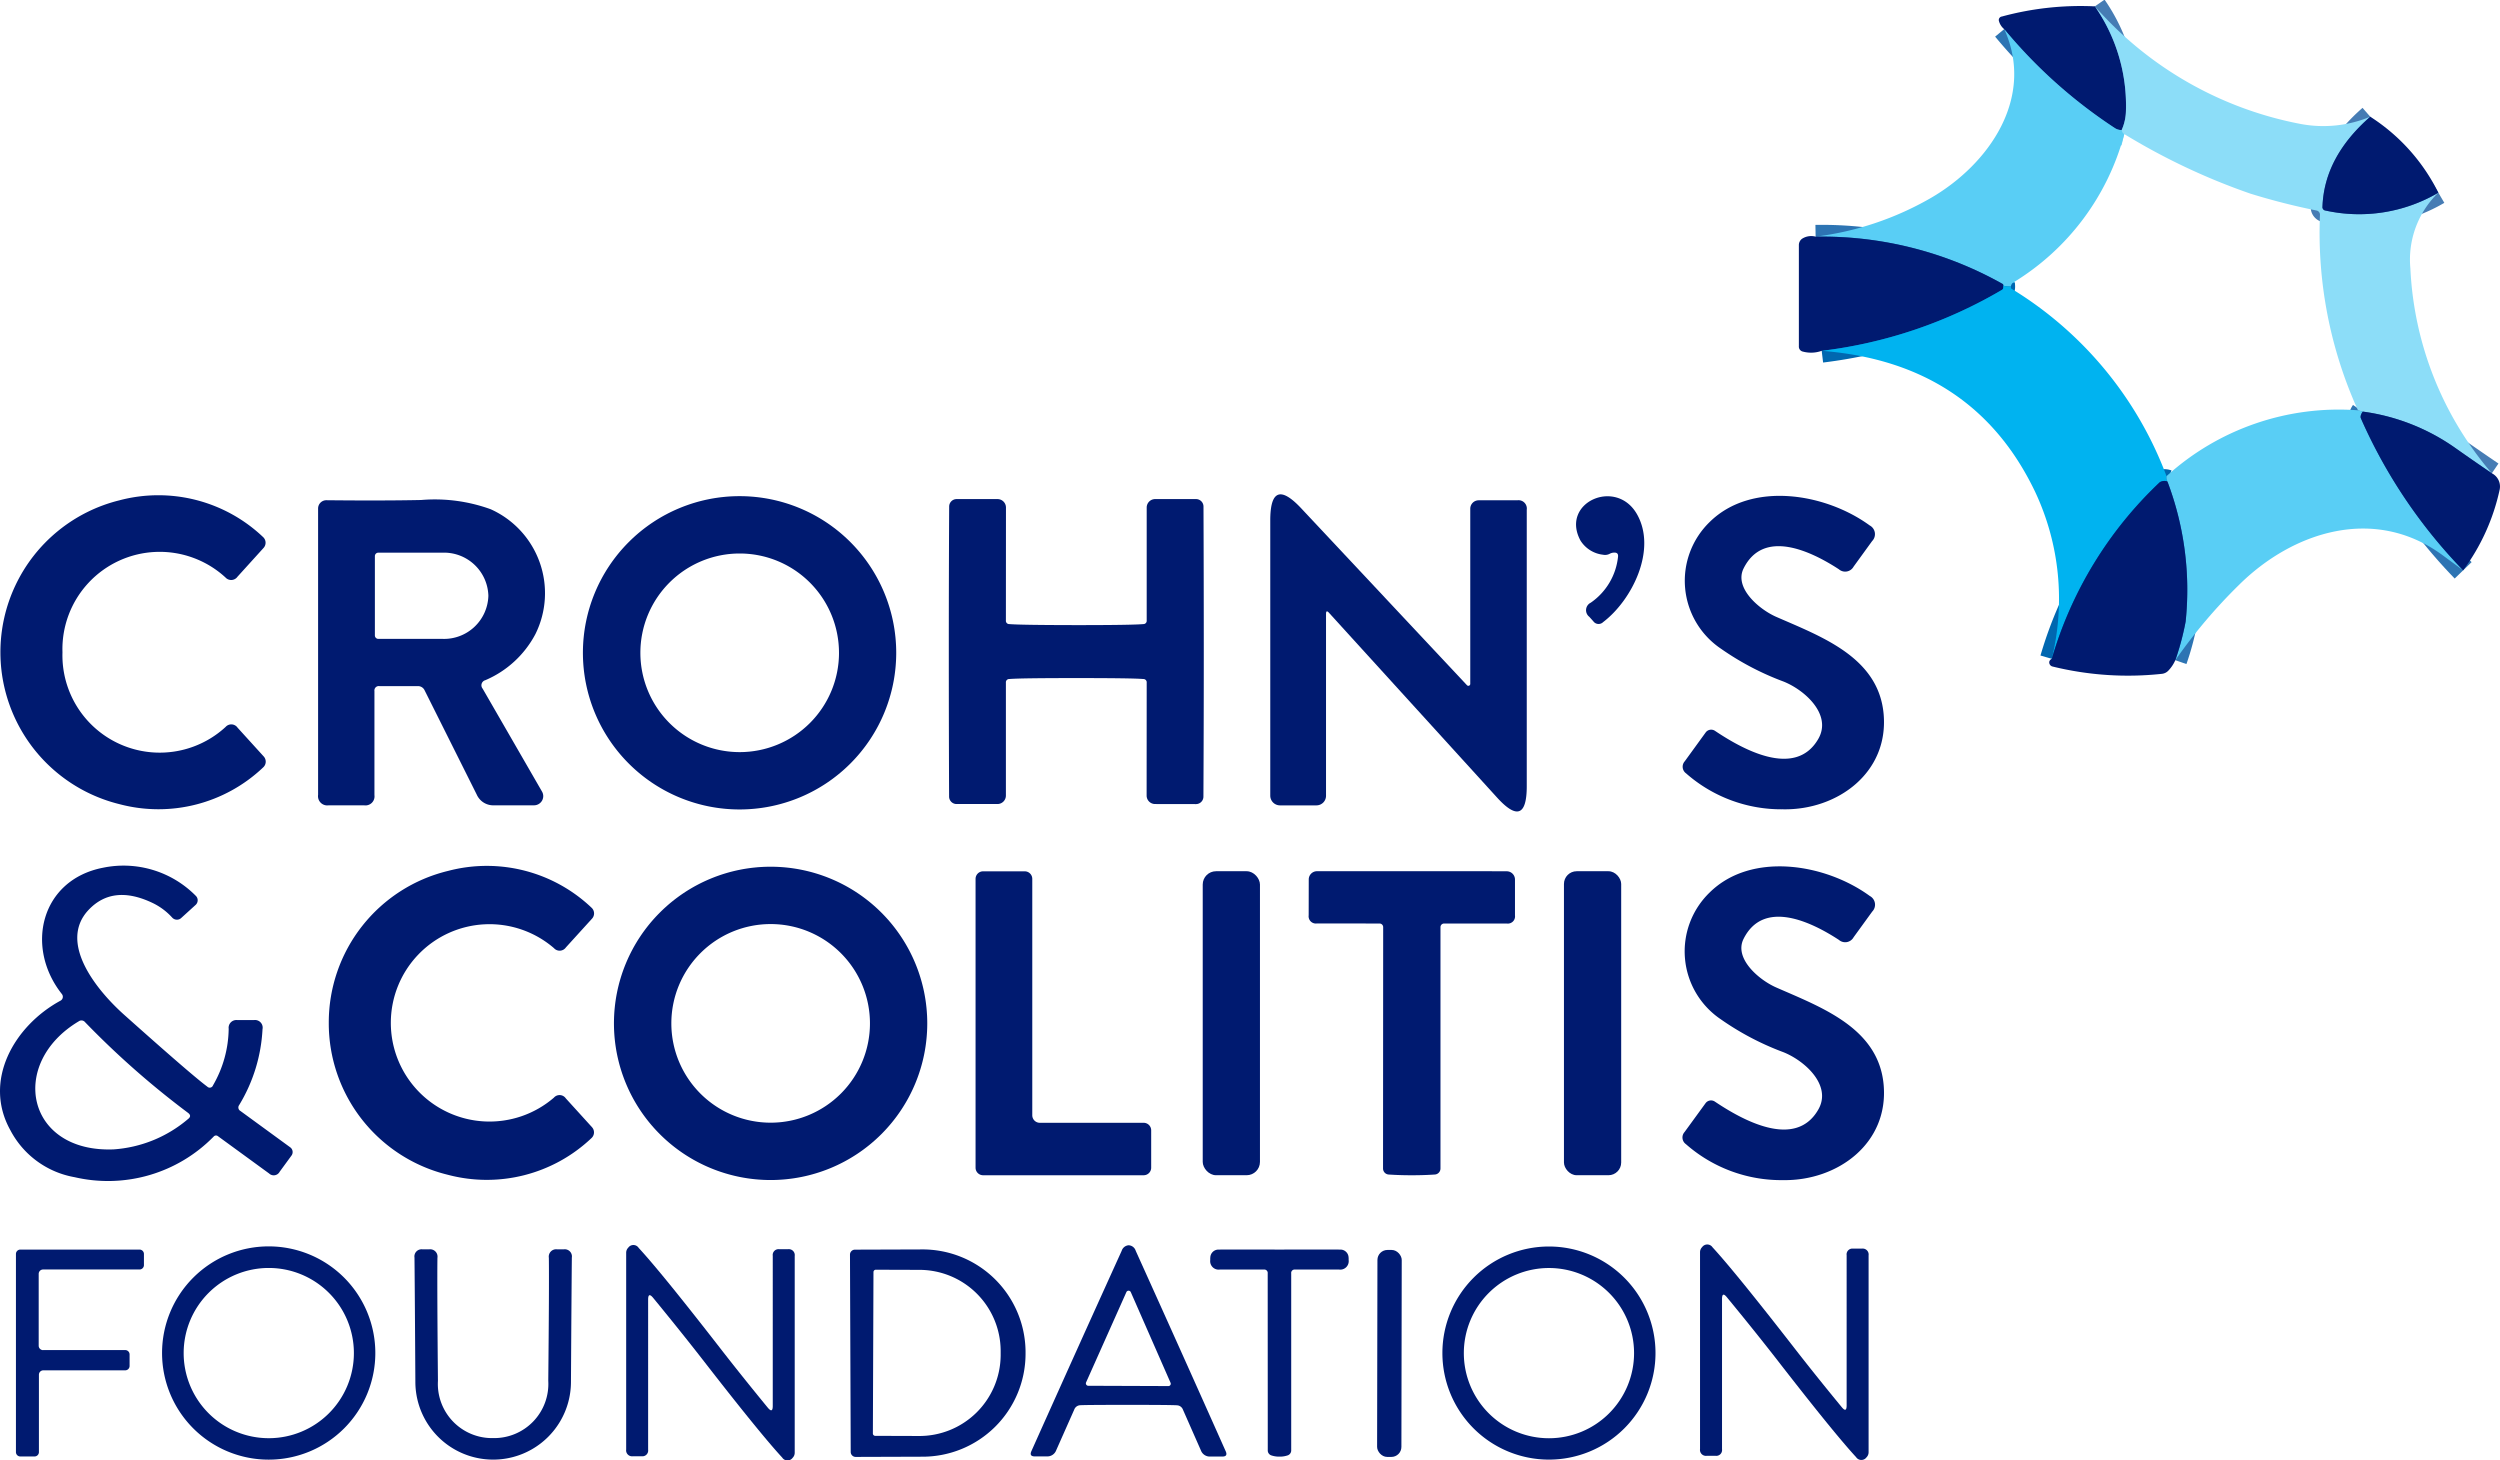 <svg xmlns="http://www.w3.org/2000/svg" width="212.249" height="123.992" viewBox="0 0 212.249 123.992">
  <g id="Group_2725" data-name="Group 2725" transform="translate(-1523.75 -8369.435)">
    <g id="Group_2174" data-name="Group 2174" transform="translate(1677.896 8369.976)">
      <path id="Path_41869" data-name="Path 41869" d="M327.88,42.2a14.756,14.756,0,0,1,2.634,8.885,4.168,4.168,0,0,1-.367,1.622" transform="translate(-304.171 -42.2)" fill="none" stroke="#467cb4" stroke-width="2"/>
      <path id="Path_41870" data-name="Path 41870" d="M325.456,53.884a1.107,1.107,0,0,1-.547-.155,42.2,42.2,0,0,1-9.419-8.419" transform="translate(-299.479 -43.378)" fill="none" stroke="#2d74b3" stroke-width="2"/>
      <path id="Path_41871" data-name="Path 41871" d="M363.037,57.28q-3.908,3.417-4.057,7.636a.289.289,0,0,0,.255.329,13.274,13.274,0,0,0,9.581-1.516" transform="translate(-315.947 -47.911)" fill="none" stroke="#467cb4" stroke-width="2"/>
      <path id="Path_41872" data-name="Path 41872" d="M375.44,102.808q-1.634-1.112-3.063-2.119a17.729,17.729,0,0,0-7.9-3.119" transform="translate(-318.031 -63.168)" fill="none" stroke="#467cb4" stroke-width="2"/>
      <path id="Path_41873" data-name="Path 41873" d="M364.238,97.506l-.4-.106" transform="translate(-317.788 -63.103)" fill="none" stroke="#73d6f7" stroke-width="2"/>
      <path id="Path_41874" data-name="Path 41874" d="M331.754,59.445q-.155-.037-.224-.335" transform="translate(-305.553 -48.604)" fill="none" stroke="#73d6f7" stroke-width="2"/>
      <path id="Path_41875" data-name="Path 41875" d="M315.994,80.363q-.739.012-.659-.193" transform="translate(-299.417 -56.579)" fill="none" stroke="#2dc1f3" stroke-width="2"/>
      <path id="Path_41876" data-name="Path 41876" d="M305.638,77.708A31.285,31.285,0,0,0,289.72,73.67" transform="translate(-289.72 -54.117)" fill="none" stroke="#2d74b3" stroke-width="2"/>
      <path id="Path_41877" data-name="Path 41877" d="M364.37,97.57q-.249.367-.155.578a44.042,44.042,0,0,0,8.68,12.9" transform="translate(-317.92 -63.168)" fill="none" stroke="#2d74b3" stroke-width="2"/>
      <path id="Path_41878" data-name="Path 41878" d="M338.461,122.292a22.515,22.515,0,0,0,.876-3.281,25.961,25.961,0,0,0-1.547-11.892" transform="translate(-307.924 -66.784)" fill="none" stroke="#2d74b3" stroke-width="2"/>
      <path id="Path_41879" data-name="Path 41879" d="M305.952,80.17q.062.385-.081.466a39.5,39.5,0,0,1-15.322,5.188" transform="translate(-290.034 -56.579)" fill="none" stroke="#0067b0" stroke-width="2"/>
      <path id="Path_41880" data-name="Path 41880" d="M337.664,106.39a.676.676,0,0,0,.075.454" transform="translate(-307.872 -66.508)" fill="none" stroke="#2dc1f3" stroke-width="2"/>
      <path id="Path_41881" data-name="Path 41881" d="M331.807,107.1a.749.749,0,0,0-.659.068,33.525,33.525,0,0,0-9.158,14.986" transform="translate(-301.94 -66.762)" fill="none" stroke="#0067b0" stroke-width="2"/>
    </g>
    <path id="Path_41882" data-name="Path 41882" d="M322.909,42.172a14.755,14.755,0,0,1,2.634,8.885,4.169,4.169,0,0,1-.367,1.622,1.107,1.107,0,0,1-.547-.155,42.2,42.2,0,0,1-9.419-8.419,1.332,1.332,0,0,1-.441-.671.3.3,0,0,1,.248-.4A25.5,25.5,0,0,1,322.909,42.172Z" transform="translate(1378.695 8327.803)" fill="#001a70"/>
    <path id="Path_41883" data-name="Path 41883" d="M351.26,51.569q-3.908,3.417-4.057,7.636a.289.289,0,0,0,.255.329,13.274,13.274,0,0,0,9.581-1.516,7.9,7.9,0,0,0-2.374,6.424,28.749,28.749,0,0,0,6.915,17.4q-1.634-1.112-3.063-2.119a17.73,17.73,0,0,0-7.9-3.119l-.4-.106a36.516,36.516,0,0,1-3.231-16.558.361.361,0,0,0-.3-.41,57.484,57.484,0,0,1-5.6-1.429,55.063,55.063,0,0,1-10.711-5.058q-.155-.037-.224-.335a4.168,4.168,0,0,0,.367-1.622A14.756,14.756,0,0,0,327.88,42.2a30.948,30.948,0,0,0,17.471,9.985A10.394,10.394,0,0,0,351.26,51.569Z" transform="translate(1373.725 8327.775)" fill="#8cddf8"/>
    <path id="Path_41884" data-name="Path 41884" d="M315.7,53.884q.068.3.224.336a21.081,21.081,0,0,1-9.407,12.594.443.443,0,0,0-.217.348q-.739.012-.659-.193A31.285,31.285,0,0,0,289.72,62.93a26.047,26.047,0,0,0,9.755-3.268c4.97-2.87,8.9-8.543,6.257-14.352a42.2,42.2,0,0,0,9.419,8.419A1.107,1.107,0,0,0,315.7,53.884Z" transform="translate(1388.176 8326.597)" fill="#59cef5"/>
    <path id="Path_41885" data-name="Path 41885" d="M368.815,63.729a13.274,13.274,0,0,1-9.581,1.516.289.289,0,0,1-.255-.329q.149-4.219,4.057-7.636A16.174,16.174,0,0,1,368.815,63.729Z" transform="translate(1361.949 8322.065)" fill="#001a70"/>
    <path id="Path_41886" data-name="Path 41886" d="M288.853,73.646a31.285,31.285,0,0,1,15.918,4.039q.062.385-.081.466a39.5,39.5,0,0,1-15.322,5.188,2.668,2.668,0,0,1-1.584.068.432.432,0,0,1-.354-.46V74.38a.671.671,0,0,1,.267-.553A1.434,1.434,0,0,1,288.853,73.646Z" transform="translate(1389.043 8315.881)" fill="#001a70"/>
    <path id="Path_41887" data-name="Path 41887" d="M306.611,80.363q.006.081.019.155a.02.02,0,0,0,.012.019,31.591,31.591,0,0,1,13.184,15.924.677.677,0,0,0,.074.454.749.749,0,0,0-.659.068,33.525,33.525,0,0,0-9.158,14.986,21.352,21.352,0,0,0-1.41-14.172q-5.238-10.972-18.124-11.973a39.5,39.5,0,0,0,15.322-5.188q.143-.081.081-.466Q305.872,80.375,306.611,80.363Z" transform="translate(1387.861 8313.397)" fill="#00b3f0"/>
    <path id="Path_41888" data-name="Path 41888" d="M353.924,97.37l.4.106q-.249.367-.155.578a44.045,44.045,0,0,0,8.68,12.9q-.87-.634-1.727-1.267c-5.8-4.281-12.768-2.007-17.328,2.529a44.8,44.8,0,0,0-5.381,6.368,22.512,22.512,0,0,0,.876-3.281,25.963,25.963,0,0,0-1.547-11.892.676.676,0,0,1-.075-.454A21.758,21.758,0,0,1,353.924,97.37Z" transform="translate(1370.023 8306.9)" fill="#59cef5"/>
    <path id="Path_41889" data-name="Path 41889" d="M375.33,102.808a1.264,1.264,0,0,1,.665,1.392,17.839,17.839,0,0,1-3.1,6.847,44.042,44.042,0,0,1-8.68-12.9q-.093-.211.155-.578a17.73,17.73,0,0,1,7.9,3.119Q373.7,101.7,375.33,102.808Z" transform="translate(1359.975 8306.808)" fill="#001a70"/>
    <path id="Path_41890" data-name="Path 41890" d="M331.672,107.1a25.961,25.961,0,0,1,1.547,11.892,22.507,22.507,0,0,1-.876,3.281,3.067,3.067,0,0,1-.6.895.882.882,0,0,1-.528.261,26.811,26.811,0,0,1-9.3-.621.364.364,0,0,1-.273-.4.341.341,0,0,1,.217-.249,33.526,33.526,0,0,1,9.158-14.986A.749.749,0,0,1,331.672,107.1Z" transform="translate(1376.09 8303.213)" fill="#001a70"/>
    <path id="Path_41891" data-name="Path 41891" d="M46.949,122.345A8.26,8.26,0,0,0,60.8,128.683a.646.646,0,0,1,1.013.062l2.224,2.448a.655.655,0,0,1-.05.926,12.9,12.9,0,0,1-12.184,3.125,13.284,13.284,0,0,1-.019-25.8,12.908,12.908,0,0,1,12.19,3.113.655.655,0,0,1,.05.926l-2.218,2.448a.653.653,0,0,1-1.019.062A8.258,8.258,0,0,0,46.949,122.345Z" transform="translate(1482.105 8302.468)" fill="#001a70"/>
    <path id="Path_41892" data-name="Path 41892" d="M147.882,122.426a13.3,13.3,0,1,1-13.3-13.3A13.3,13.3,0,0,1,147.882,122.426Zm-4.859,0a8.431,8.431,0,1,0-8.431,8.431A8.431,8.431,0,0,0,143.024,122.426Z" transform="translate(1451.957 8302.432)" fill="#001a70"/>
    <path id="Path_41893" data-name="Path 41893" d="M231.9,125.085a.162.162,0,0,0,.28-.112V110.1a.715.715,0,0,1,.715-.714h3.281a.706.706,0,0,1,.8.8v23.473q0,3.734-2.516.969L220.189,118.94q-.255-.286-.255.093v15.44a.814.814,0,0,1-.814.814h-3.094a.826.826,0,0,1-.826-.826V111.093q0-3.821,2.616-1.038Z" transform="translate(1416.395 8302.524)" fill="#001a70"/>
    <path id="Path_41894" data-name="Path 41894" d="M260.219,113.925a.807.807,0,0,0-.354.087.84.84,0,0,1-.59.093,2.605,2.605,0,0,1-1.914-1.2c-1.74-3.218,3.013-5.356,4.79-2.249,1.721,3.007-.4,7.294-2.87,9.171a.548.548,0,0,1-.833-.075l-.336-.373a.709.709,0,0,1,.118-1.2,5.424,5.424,0,0,0,2.318-3.9Q260.591,113.907,260.219,113.925Z" transform="translate(1400.572 8302.426)" fill="#001a70"/>
    <path id="Path_41895" data-name="Path 41895" d="M276.727,115.248c-.82,1.64,1.28,3.454,2.752,4.107,3.852,1.69,8.686,3.423,9.133,8.232.46,4.989-3.908,8.2-8.537,8.114a12.238,12.238,0,0,1-8.233-3.051.691.691,0,0,1-.112-1.025l1.777-2.448a.578.578,0,0,1,.789-.137c2.2,1.473,6.791,4.126,8.773.683,1.187-2.063-1.162-4.163-2.976-4.877a23.537,23.537,0,0,1-5.269-2.765,6.952,6.952,0,0,1-.969-10.78c3.535-3.473,9.8-2.454,13.576.3a.838.838,0,0,1,.205,1.33l-1.572,2.168a.815.815,0,0,1-1.249.224C282.412,113.757,278.411,111.868,276.727,115.248Z" transform="translate(1395.055 8302.443)" fill="#001a70"/>
    <path id="Path_41896" data-name="Path 41896" d="M89.874,125.868V134.7a.769.769,0,0,1-.87.87H85.978a.785.785,0,0,1-.888-.889V110.366a.7.7,0,0,1,.708-.7q4.79.05,8.034-.019a13.919,13.919,0,0,1,5.909.783,7.814,7.814,0,0,1,3.8,10.6,8.63,8.63,0,0,1-4.25,3.914.448.448,0,0,0-.23.721L104.1,134.4a.772.772,0,0,1,0,.777.787.787,0,0,1-.677.391h-3.386a1.536,1.536,0,0,1-1.479-.913l-4.436-8.872a.612.612,0,0,0-.547-.335H90.3A.371.371,0,0,0,89.874,125.868Zm.037-11.457v6.735a.292.292,0,0,0,.292.292h5.443a3.766,3.766,0,0,0,3.9-3.622v-.075a3.766,3.766,0,0,0-3.9-3.622H90.2A.292.292,0,0,0,89.911,114.411Z" transform="translate(1465.666 8302.238)" fill="#001a70"/>
    <path id="Path_41897" data-name="Path 41897" d="M182.1,120.229q4.759,0,5.691-.087a.279.279,0,0,0,.286-.311v-9.587a.718.718,0,0,1,.721-.715h3.467a.634.634,0,0,1,.634.634q.025,6.126.025,12.314t-.031,12.314a.634.634,0,0,1-.634.634l-3.467-.006a.718.718,0,0,1-.721-.715l.006-9.587a.279.279,0,0,0-.286-.311q-.938-.081-5.691-.081t-5.691.081a.279.279,0,0,0-.286.311v9.587a.718.718,0,0,1-.721.715h-3.467a.634.634,0,0,1-.634-.634q-.025-6.126-.025-12.314t.031-12.314a.634.634,0,0,1,.634-.628h3.467a.718.718,0,0,1,.721.715l-.006,9.587a.279.279,0,0,0,.286.311Q177.344,120.223,182.1,120.229Z" transform="translate(1433.027 8302.278)" fill="#001a70"/>
    <path id="Path_41898" data-name="Path 41898" d="M59.777,182.609a12.548,12.548,0,0,1-11.817,3.461,7.655,7.655,0,0,1-5.455-3.989c-2.349-4.212.329-8.866,4.262-11a.373.373,0,0,0,.112-.559c-3.15-3.97-1.814-9.686,3.486-10.724a8.618,8.618,0,0,1,7.878,2.38.519.519,0,0,1,.165.385.532.532,0,0,1-.171.386l-1.23,1.118a.531.531,0,0,1-.388.141.544.544,0,0,1-.376-.179,5.4,5.4,0,0,0-1.628-1.224q-3.4-1.64-5.486.59c-2.591,2.783.733,6.834,3.051,8.9q5.691,5.082,7.039,6.083a.294.294,0,0,0,.491-.106,9.782,9.782,0,0,0,1.33-4.8.657.657,0,0,1,.739-.739h1.4a.649.649,0,0,1,.733.777,13.727,13.727,0,0,1-1.982,6.437.338.338,0,0,0,.106.5l4.231,3.088a.5.5,0,0,1,.112.69l-1.013,1.386a.569.569,0,0,1-.895.143l-4.355-3.175A.258.258,0,0,0,59.777,182.609Zm-8.506,1.1a10.883,10.883,0,0,0,6.319-2.578q.342-.261,0-.522a72.986,72.986,0,0,1-8.742-7.7.394.394,0,0,0-.534-.075C42.33,176.4,43.834,184,51.271,183.709Z" transform="translate(1482.125 8283.308)" fill="#001a70"/>
    <path id="Path_41899" data-name="Path 41899" d="M86.55,172.985a13.234,13.234,0,0,1,10.121-12.892,12.907,12.907,0,0,1,12.184,3.119.655.655,0,0,1,.05.926l-2.224,2.448a.646.646,0,0,1-1.013.062,8.378,8.378,0,1,0-.006,12.694.641.641,0,0,1,1.013.062l2.224,2.448a.655.655,0,0,1-.05.926,12.9,12.9,0,0,1-12.184,3.113A13.234,13.234,0,0,1,86.55,172.985Z" transform="translate(1465.113 8283.284)" fill="#001a70"/>
    <path id="Path_41900" data-name="Path 41900" d="M152.122,173.066a13.3,13.3,0,1,1-13.3-13.3,13.3,13.3,0,0,1,13.3,13.3Zm-4.865,0a8.431,8.431,0,1,0-8.431,8.431A8.431,8.431,0,0,0,147.257,173.066Z" transform="translate(1450.352 8283.253)" fill="#001a70"/>
    <path id="Path_41901" data-name="Path 41901" d="M276.71,165.876c-.82,1.646,1.28,3.461,2.752,4.113,3.858,1.7,8.692,3.43,9.14,8.245.46,5-3.914,8.2-8.543,8.121a12.255,12.255,0,0,1-8.245-3.057.691.691,0,0,1-.112-1.025l1.783-2.448a.578.578,0,0,1,.789-.137c2.2,1.473,6.8,4.132,8.779.683,1.193-2.063-1.162-4.169-2.976-4.884a23.509,23.509,0,0,1-5.275-2.771,6.953,6.953,0,0,1-.963-10.786c3.535-3.479,9.811-2.454,13.588.3a.838.838,0,0,1,.205,1.33l-1.578,2.175a.815.815,0,0,1-1.249.224C282.4,164.385,278.394,162.5,276.71,165.876Z" transform="translate(1395.066 8283.272)" fill="#001a70"/>
    <path id="Path_41902" data-name="Path 41902" d="M189.2,186.193H175.57a.64.64,0,0,1-.64-.64V161.03a.64.64,0,0,1,.64-.64h3.535a.64.64,0,0,1,.64.64V181.1a.64.64,0,0,0,.64.64H189.2a.64.64,0,0,1,.64.64v3.175A.64.64,0,0,1,189.2,186.193Z" transform="translate(1431.645 8283.02)" fill="#001a70"/>
    <rect id="Rectangle_1999" data-name="Rectangle 1999" width="4.859" height="25.809" rx="1.13" transform="translate(1625.861 8443.402)" fill="#001a70"/>
    <path id="Path_41903" data-name="Path 41903" d="M229.211,160.378q5.809-.006,8.052.006a.7.7,0,0,1,.7.7v3.044a.612.612,0,0,1-.7.69h-5.325a.308.308,0,0,0-.3.311v20.491a.513.513,0,0,1-.485.509q-.926.062-1.957.062t-1.957-.062a.513.513,0,0,1-.478-.509l.012-20.491a.308.308,0,0,0-.3-.311l-5.325-.006a.612.612,0,0,1-.7-.69l.006-3.044a.7.7,0,0,1,.7-.7Q223.4,160.372,229.211,160.378Z" transform="translate(1414.408 8283.023)" fill="#001a70"/>
    <rect id="Rectangle_2000" data-name="Rectangle 2000" width="4.859" height="25.809" rx="1.08" transform="translate(1656.529 8443.402)" fill="#001a70"/>
    <path id="Path_41904" data-name="Path 41904" d="M81.875,220.7a9.053,9.053,0,1,1-9.053-9.053,9.053,9.053,0,0,1,9.053,9.053Zm-1.82.006a7.226,7.226,0,1,0-7.226,7.226,7.226,7.226,0,0,0,7.226-7.226Z" transform="translate(1473.74 8263.605)" fill="#001a70"/>
    <path id="Path_41905" data-name="Path 41905" d="M133.6,221.082q-1.845-2.367-4.126-5.144-.422-.509-.423.149V228.83a.492.492,0,0,1-.553.559h-.739a.505.505,0,0,1-.572-.572v-16.7a.614.614,0,0,1,.18-.441.534.534,0,0,1,.882.025q1.883,2.032,6.841,8.413,1.845,2.38,4.119,5.151.423.51.423-.149V212.371a.492.492,0,0,1,.553-.559h.739a.505.505,0,0,1,.572.572v16.7a.613.613,0,0,1-.18.441.534.534,0,0,1-.882-.025Q138.554,227.469,133.6,221.082Z" transform="translate(1449.725 8263.681)" fill="#001a70"/>
    <path id="Path_41906" data-name="Path 41906" d="M190.776,211.49a.66.66,0,0,1,.6.472q3.84,8.493,7.642,17.024.193.441-.286.441H197.7a.8.8,0,0,1-.789-.516l-1.528-3.467a.565.565,0,0,0-.5-.367q-.485-.037-4.113-.037t-4.113.031a.565.565,0,0,0-.5.367l-1.535,3.461a.8.8,0,0,1-.789.516h-1.031q-.478,0-.286-.441,3.815-8.524,7.667-17.012A.671.671,0,0,1,190.776,211.49Zm-3.616,11.643a.205.205,0,0,0,.186.286l6.791.025a.2.2,0,0,0,.193-.286l-3.374-7.692a.205.205,0,0,0-.373,0Z" transform="translate(1428.797 8263.668)" fill="#001a70"/>
    <path id="Path_41907" data-name="Path 41907" d="M256.813,220.706a9.046,9.046,0,1,1-9.046-9.046A9.046,9.046,0,0,1,256.813,220.706Zm-1.82.006a7.226,7.226,0,1,0-7.226,7.226,7.226,7.226,0,0,0,7.226-7.226Z" transform="translate(1407.488 8263.603)" fill="#001a70"/>
    <path id="Path_41908" data-name="Path 41908" d="M281.833,220.042q1.845,2.38,4.126,5.151.416.509.416-.149V212.294a.492.492,0,0,1,.553-.559h.739a.505.505,0,0,1,.572.572v16.707a.613.613,0,0,1-.18.441.536.536,0,0,1-.882-.019q-1.883-2.038-6.834-8.425-1.851-2.373-4.132-5.144-.416-.51-.416.149v12.749a.492.492,0,0,1-.553.559H274.5a.505.505,0,0,1-.572-.572V212.046a.614.614,0,0,1,.18-.441.536.536,0,0,1,.882.019Q276.869,213.661,281.833,220.042Z" transform="translate(1394.154 8263.708)" fill="#001a70"/>
    <path id="Path_41909" data-name="Path 41909" d="M46.105,220.611h6.971a.373.373,0,0,1,.373.373v.975a.373.373,0,0,1-.373.373H46.124a.373.373,0,0,0-.373.373v6.567a.373.373,0,0,1-.373.373H44.173a.373.373,0,0,1-.373-.373V212.453a.373.373,0,0,1,.373-.373H54.294a.373.373,0,0,1,.373.373v.944a.373.373,0,0,1-.373.373H46.105a.373.373,0,0,0-.373.373v6.1a.373.373,0,0,0,.373.373Z" transform="translate(1481.303 8263.444)" fill="#001a70"/>
    <path id="Path_41910" data-name="Path 41910" d="M104.939,228.074a4.6,4.6,0,0,0,4.679-4.865q.081-8.015.05-10.438a.625.625,0,0,1,.708-.721h.553a.609.609,0,0,1,.69.7q-.031,3.305-.075,10.631a6.605,6.605,0,0,1-13.209-.006q-.043-7.319-.075-10.624a.609.609,0,0,1,.69-.7H99.5a.625.625,0,0,1,.708.721q-.031,2.423.043,10.438A4.6,4.6,0,0,0,104.939,228.074Z" transform="translate(1460.68 8263.454)" fill="#001a70"/>
    <path id="Path_41911" data-name="Path 41911" d="M157.77,212.5a.423.423,0,0,1,.423-.423l5.629-.019a8.746,8.746,0,0,1,8.854,8.637v.26a8.746,8.746,0,0,1-8.792,8.7l-5.629.019a.423.423,0,0,1-.423-.422Zm1.994,1.479-.05,13.706a.2.2,0,0,0,.2.2l3.672.012a6.9,6.9,0,0,0,6.977-6.817v-.422a6.9,6.9,0,0,0-6.928-6.865l-3.671-.012A.2.2,0,0,0,159.764,213.98Z" transform="translate(1438.143 8263.453)" fill="#001a70"/>
    <path id="Path_41912" data-name="Path 41912" d="M212.876,212.076q3.9-.012,5.182,0a.693.693,0,0,1,.683.652,1.428,1.428,0,0,1,.006.23.719.719,0,0,1-.814.814H214.2a.291.291,0,0,0-.329.329v15a.442.442,0,0,1-.3.447,2.03,2.03,0,0,1-.69.106,2.05,2.05,0,0,1-.7-.106.441.441,0,0,1-.3-.447l-.006-15a.291.291,0,0,0-.329-.329h-3.734a.719.719,0,0,1-.814-.814,1.432,1.432,0,0,1,.006-.23.693.693,0,0,1,.69-.652Q208.968,212.064,212.876,212.076Z" transform="translate(1419.502 8263.448)" fill="#001a70"/>
    <rect id="Rectangle_2001" data-name="Rectangle 2001" width="2.063" height="17.571" rx="0.85" transform="translate(1640.695 8475.554) rotate(0.1)" fill="#001a70"/>
  </g>
</svg>
